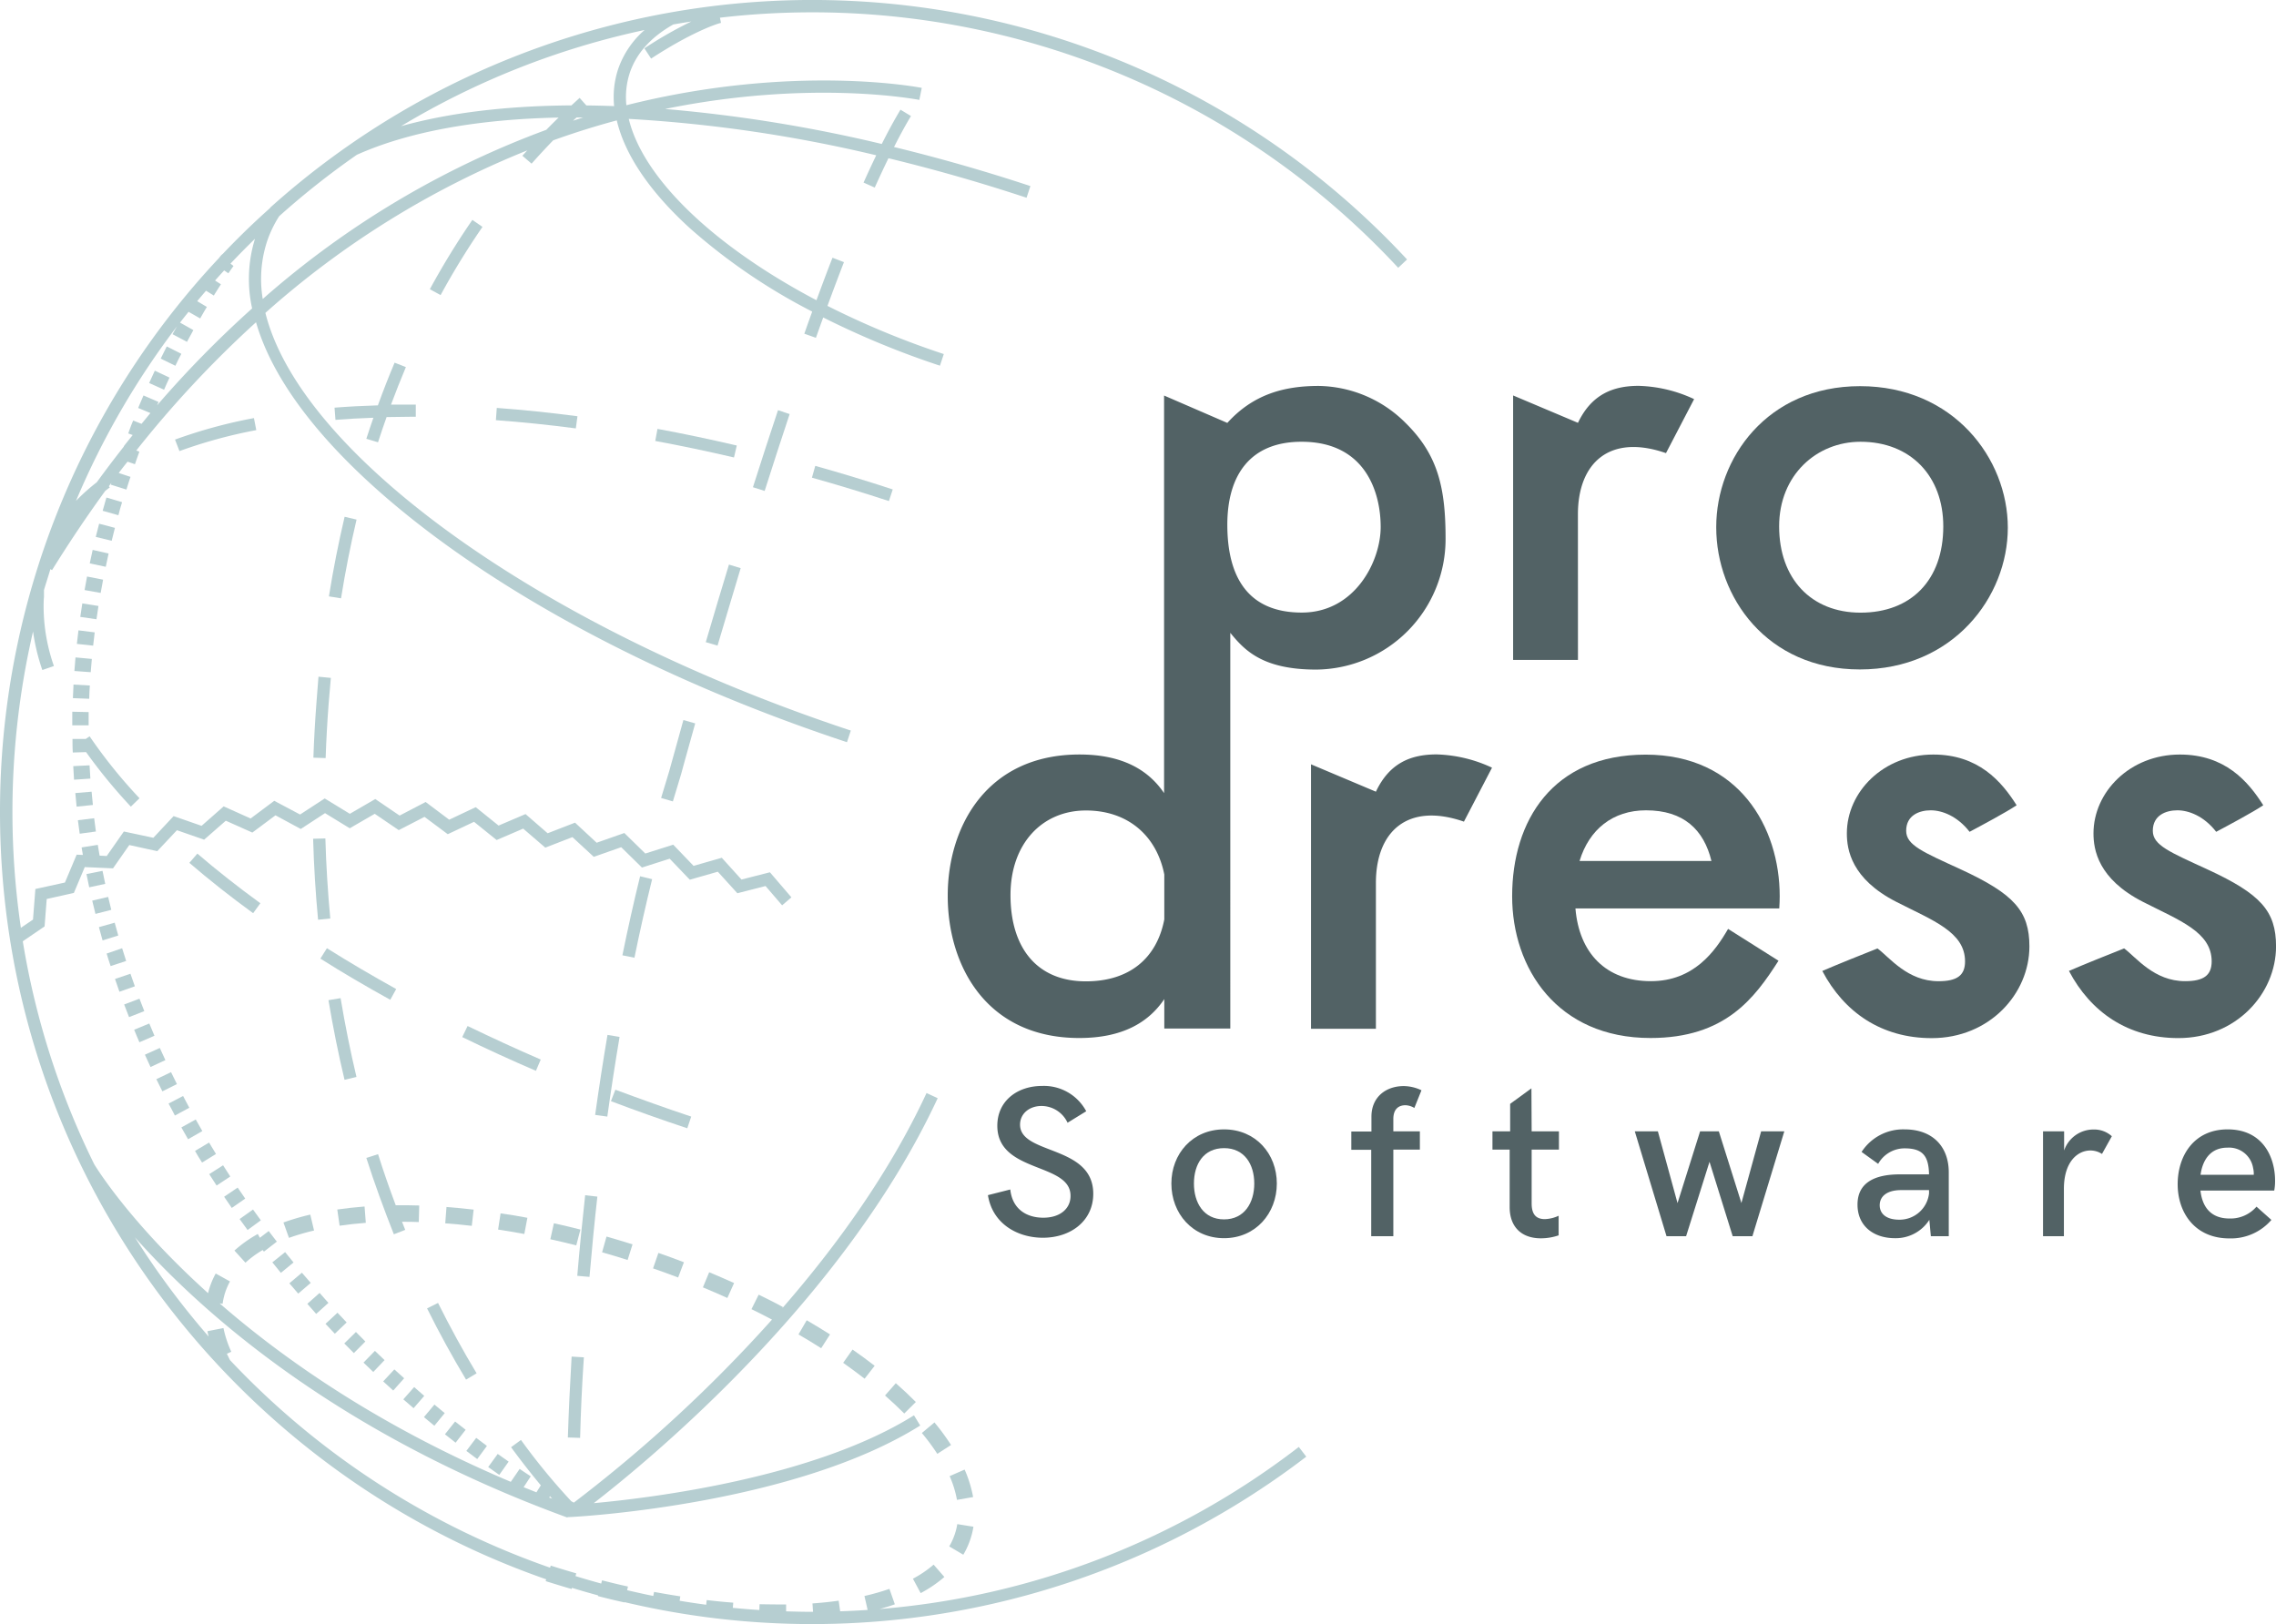 <svg id="Ebene_1" data-name="Ebene 1" xmlns="http://www.w3.org/2000/svg" viewBox="0 0 514.55 367.2"><defs><style>.cls-1{fill:#526265;}.cls-2{fill:#b6ced1;}</style></defs><g id="logo"><path class="cls-1" d="M235.87,275.32c-3.86,0-7-2-7.47-6.38l-5.05,1.28c1,6.38,6.57,9.63,12.43,9.63,6.31,0,11.38-3.82,11.38-9.94,0-11.1-16.55-8.75-16.55-15.63,0-2.47,2.08-4.22,4.84-4.22a6.5,6.5,0,0,1,5.9,3.79l4.22-2.6a10.84,10.84,0,0,0-10-5.72c-5.5,0-10.1,3.32-10.1,9,0,10.77,16.55,8.26,16.55,15.82C242.06,273.16,239.79,275.32,235.87,275.32Z"/><path class="cls-1" d="M326.81,121.81c0-11.6-1.74-19-9.05-26.19a28.3,28.3,0,0,0-19.63-8.36c-7.87,0-14.84,1.92-20.66,8.36l-14.3-6.19v89.89c-3.56-5.26-9.46-8.73-19.12-8.73-21.07,0-29.79,16.44-29.79,31.88v.11c0,15.67,8.67,32.11,29.74,32.11,9.73,0,15.65-3.5,19.22-8.8v6.66h14.92V143.08c3.2,3.92,7.27,8.31,19.4,8.31A29.51,29.51,0,0,0,326.81,121.81Zm-63.59,86.07c-1.72,8.9-8,14-17.72,14-11.19,0-17.05-7.71-17.05-19.51,0-11.58,7.12-19.12,17.05-19.12,9.55,0,16,5.76,17.72,14.47Zm14.25-89.24c0-11.25,5.2-18.76,16.78-18.76,14.5,0,17.89,11.51,17.89,19.27s-5.82,19.35-17.84,19.35C282.09,138.5,277.47,130.39,277.47,118.64Z"/><path class="cls-1" d="M420.47,151.36c21.08,0,33.45-16.38,33.45-32.05s-12.32-32-33.4-32S388,103.7,388,119.15v.11C388,134.92,399.4,151.36,420.47,151.36Zm.15-51.48c11.27,0,18.71,7.71,18.71,19.13,0,12.14-7.25,19.51-18.71,19.51-11.19,0-18.4-7.72-18.4-19.51C402.22,107.42,410.69,99.88,420.62,99.88Z"/><path class="cls-1" d="M494,221.84c-7,0-11-5.32-13.78-7.41-4.5,1.79-8.24,3.28-12.48,5.09,4.92,9.34,13.36,15.19,24.74,15.19,13.07,0,22.08-10.05,22.08-20.74,0-8-3.49-11.83-15.38-17.34-8.68-4-12.48-5.52-12.48-8.79,0-3.53,3-4.63,5.55-4.63s6,1.28,8.78,4.86c2.8-1.49,8.23-4.39,10.64-6-3.42-5.43-8.66-11.47-18.85-11.47-11.3,0-19.53,8.47-19.53,17.83,0,3.65,1,10.29,11.21,15.49,8.2,4.19,15.51,6.79,15.51,13.45C500,220.56,498.15,221.84,494,221.84Z"/><path class="cls-1" d="M264.82,267.59c0,6.76,4.77,12.36,11.91,12.36s11.93-5.63,11.93-12.36-4.79-12.24-11.93-12.24S264.82,260.88,264.82,267.59Zm18.74,0c0,4.34-2.21,8.11-6.83,8.11s-6.81-3.75-6.81-8.11,2.18-8,6.81-8S283.56,263.27,283.56,267.59Z"/><path class="cls-1" d="M373.13,234.69c16.91,0,23.53-9,28.95-17.47l-11.4-7.2c-2.92,5.06-7.75,11.82-17.46,11.82-10.19,0-16.23-6.41-17.05-16.45h31.47v0h14.61c.06-.92.1-1.85.1-2.77,0-15.56-9.23-32-30.3-32s-30.19,15-30.19,32C341.85,218.92,352.05,234.69,373.13,234.69Zm-1-51.48c8.51,0,13.07,4.39,14.79,11.46H357.1C359.26,187.54,364.61,183.21,372.13,183.21Z"/><path class="cls-1" d="M356.73,116.28c0-11.54,7.08-18.28,19.91-13.83L383,90.24a31.45,31.45,0,0,0-12.54-3c-5.73,0-10.63,1.88-13.72,8.36l-14.66-6.19v59.8h14.66Z"/><path class="cls-1" d="M503.61,255.35c-7.63,0-11.29,6-11.29,12.4S496.19,280,504,280a12.07,12.07,0,0,0,9.51-4.18l-3.37-3a7.73,7.73,0,0,1-6.12,2.68c-4.08,0-6.12-2.47-6.55-6.31h16.68a11.45,11.45,0,0,0,.19-2.21C514.36,261.87,511.75,255.35,503.61,255.35Zm-6.12,10.27c.5-3.56,2.38-6.14,6.08-6.14a5.51,5.51,0,0,1,5.81,4.64,5.31,5.31,0,0,1,.14,1.5Z"/><path class="cls-1" d="M311.06,179l-14.67-6.19v59.79h14.67V199.61c0-11.54,7.08-18.28,19.9-13.84l6.35-12.2a31.47,31.47,0,0,0-12.54-3C319,170.58,314.14,172.47,311.06,179Z"/><path class="cls-1" d="M317.75,249.89a4.06,4.06,0,0,1,2,.62l1.61-4a9.52,9.52,0,0,0-4-.95c-4,0-7.31,2.44-7.31,6.92v3.35h-4.55v4.13H310V279.5h5V259.93h6V255.8h-6V253C315,250.79,316.16,249.89,317.75,249.89Z"/><path class="cls-1" d="M346.22,246.07l-4.81,3.51v6.22h-4v4.13h3.89v13c0,4.39,2.59,7.05,7.07,7.05a12.51,12.51,0,0,0,4-.67l0-4.43a8.06,8.06,0,0,1-3.1.76c-1.85,0-3-.91-3-3.54V259.93h6.17V255.8h-6.17Z"/><polygon class="cls-1" points="393.69 272 388.59 255.8 384.35 255.8 379.25 272.02 374.81 255.8 369.59 255.8 376.76 279.5 381.19 279.5 386.48 262.68 391.72 279.5 396.18 279.5 403.39 255.8 398.15 255.8 393.69 272"/><path class="cls-1" d="M466.65,260.12V255.8h-4.77v23.7h4.72V268.8c0-6.17,3.13-8.68,6-8.68a4.84,4.84,0,0,1,2.61.78l2.23-4a5.92,5.92,0,0,0-4.1-1.52A7,7,0,0,0,466.65,260.12Z"/><path class="cls-1" d="M443.43,196.63c-8.69-4-12.49-5.52-12.49-8.79,0-3.53,3-4.63,5.55-4.63s6,1.28,8.79,4.86c2.79-1.49,8.22-4.39,10.63-6-3.42-5.43-8.66-11.47-18.84-11.47-11.31,0-19.54,8.47-19.54,17.83,0,3.65,1,10.29,11.21,15.49,8.2,4.19,15.51,6.79,15.51,13.45,0,3.2-1.85,4.48-6,4.48-7,0-11-5.32-13.79-7.41-4.5,1.79-8.24,3.28-12.48,5.09,4.92,9.34,13.36,15.19,24.74,15.19,13.07,0,22.08-10.05,22.08-20.74C458.8,206,455.31,202.14,443.43,196.63Z"/><path class="cls-1" d="M430.59,255.35a11.2,11.2,0,0,0-9.73,5.1l3.75,2.7a6.83,6.83,0,0,1,6-3.51c4.15,0,5.41,1.8,5.5,5.88h-6.59c-5.55,0-9.58,1.78-9.58,6.84,0,4.81,3.6,7.59,8.46,7.59a9,9,0,0,0,7.78-4.15l.34,3.7h4.05V265.07C440.57,259.24,436.92,255.35,430.59,255.35Zm5.52,14.47a6.7,6.7,0,0,1-6.73,5.95c-2.92,0-4.42-1.33-4.42-3.27s1.55-3.42,4.84-3.42h6.31Z"/><path class="cls-2" d="M39.57,99.39l1,2.6a110.32,110.32,0,0,1,17.37-4.74l-.53-2.72A112.66,112.66,0,0,0,39.57,99.39Z"/><path class="cls-2" d="M18.15,139.48l3.66.53c.14-1,.29-2,.45-3l-3.65-.58C18.45,137.45,18.29,138.46,18.15,139.48Z"/><path class="cls-2" d="M85.46,100q.93-2.88,1.94-5.7c1.73,0,3.48-.07,5.24-.07H94V91.48H92.64c-1.42,0-2.83,0-4.24,0Q90,87.19,91.76,83L89.21,82c-1.33,3.14-2.59,6.37-3.78,9.65-3.35.1-6.63.27-9.8.52l.21,2.76c2.79-.22,5.66-.38,8.58-.48q-.83,2.37-1.6,4.76Z"/><path class="cls-2" d="M71.55,158.77c-.32,4.18-.56,8.4-.7,12.54l2.77.09c.14-4.1.37-8.28.69-12.42.15-1.92.31-3.83.49-5.71L72,153C71.86,154.91,71.69,156.83,71.55,158.77Z"/><path class="cls-2" d="M149.46,180.42l2.66.78c.6-2,1.21-4,1.85-6.12,0,0,1.17-4.32,3.2-11.52l-2.67-.76c-2,7.19-3.19,11.51-3.19,11.51C150.68,176.34,150.06,178.37,149.46,180.42Z"/><path class="cls-2" d="M166.57,100.73c-6-1.4-12-2.67-17.93-3.76l-.5,2.73c5.86,1.08,11.85,2.34,17.8,3.73Z"/><path class="cls-2" d="M99.61,66.72a171.21,171.21,0,0,1,9.47-15.42l-2.29-1.58a174.37,174.37,0,0,0-9.61,15.67Z"/><path class="cls-2" d="M167.45,128.46l-2.65-.81c-1.74,5.71-3.5,11.61-5.24,17.54l2.66.78C164,140.05,165.72,134.15,167.45,128.46Z"/><path class="cls-2" d="M112.11,95c5.87.43,12,1.06,18.07,1.86l.37-2.75c-6.18-.81-12.31-1.45-18.24-1.88Z"/><path class="cls-2" d="M16.56,173.22c.05,1,.11,2,.18,3.07l3.69-.25c-.07-1-.13-2-.18-3Z"/><path class="cls-2" d="M27.6,113.54l-3.54-1.05c-.29,1-.58,2-.85,3l3.56,1C27,115.46,27.32,114.5,27.6,113.54Z"/><path class="cls-2" d="M20.29,127.38l3.62.77c.21-1,.42-2,.64-3l-3.6-.82Q20.6,125.87,20.29,127.38Z"/><path class="cls-2" d="M21.65,121.39l3.6.88c.24-1,.48-2,.73-2.92l-3.57-.94C22.15,119.4,21.9,120.39,21.65,121.39Z"/><path class="cls-2" d="M19.12,133.41l3.64.65c.18-1,.36-2,.55-3l-3.63-.71C19.48,131.39,19.3,132.4,19.12,133.41Z"/><path class="cls-2" d="M172.87,111c1.91-6,3.81-11.86,5.65-17.38l-2.63-.88c-1.85,5.54-3.75,11.39-5.67,17.42Z"/><path class="cls-2" d="M31.54,180.48a113.92,113.92,0,0,1-11.28-14l-.87.59-3,0c0,1,0,2.05.07,3.07l3-.09a120.74,120.74,0,0,0,10.12,12.33Z"/><path class="cls-2" d="M21,182c-.11-1-.2-2-.29-3l-3.68.31c.08,1,.18,2,.29,3.07Z"/><path class="cls-2" d="M21.68,188c-.14-1-.27-2-.39-3l-3.68.45c.13,1,.26,2,.41,3.05Z"/><path class="cls-2" d="M80.61,117.48l-2.7-.64c-1.37,5.82-2.57,11.87-3.55,18l2.74.44C78.07,129.22,79.25,123.23,80.61,117.48Z"/><path class="cls-2" d="M206.39,356.94l1.75,3.26a28.78,28.78,0,0,0,5.36-3.65l-2.43-2.79A24.74,24.74,0,0,1,206.39,356.94Z"/><path class="cls-2" d="M219.38,348a17,17,0,0,0,.69-2.81l-3.65-.59a14.09,14.09,0,0,1-.55,2.24,14.68,14.68,0,0,1-1.27,2.8l3.18,1.88A17.71,17.71,0,0,0,219.38,348Z"/><path class="cls-2" d="M220,338.48a27.77,27.77,0,0,0-1.92-6.21l-3.39,1.48a23.71,23.71,0,0,1,1.66,5.37Z"/><path class="cls-2" d="M100.94,272.9l-.28,3.69c2,.14,4,.34,6,.57l.42-3.67C105,273.25,102.94,273.05,100.94,272.9Z"/><path class="cls-2" d="M211.26,321.61,208.41,324a47.89,47.89,0,0,1,3.49,4.71l3.11-2A52.23,52.23,0,0,0,211.26,321.61Z"/><path class="cls-2" d="M195.47,311.72l2.27-2.92c-1.58-1.23-3.26-2.46-5-3.67l-2.12,3C192.31,309.33,193.93,310.53,195.47,311.72Z"/><path class="cls-2" d="M183.56,108c5.78,1.62,11.63,3.4,17.4,5.29l.87-2.63c-5.81-1.91-11.7-3.7-17.52-5.33Z"/><path class="cls-2" d="M204.43,319.59l2.62-2.6c-1.4-1.42-2.93-2.85-4.53-4.25l-2.44,2.78C201.62,316.87,203.09,318.24,204.43,319.59Z"/><path class="cls-2" d="M110.08,326.92c-.79-.59-1.6-1.19-2.42-1.82l-2.23,2.95c.83.64,1.65,1.25,2.46,1.84Z"/><path class="cls-2" d="M185.65,304.83l2-3.12c-1.69-1.07-3.46-2.15-5.27-3.2l-1.86,3.2C182.28,302.73,184,303.78,185.65,304.83Z"/><path class="cls-2" d="M82.6,303.31l-2.13-2.15-2.64,2.59L80,305.93Z"/><path class="cls-2" d="M38.32,85.38,35,83.81c-.43.91-.85,1.84-1.28,2.79l3.37,1.52C37.48,87.19,37.9,86.28,38.32,85.38Z"/><path class="cls-2" d="M100.54,319.5l-2.33-1.93-2.37,2.84,2.36,1.95Z"/><path class="cls-2" d="M41,80l-3.3-1.67c-.45.89-.91,1.81-1.37,2.75l3.32,1.62Q40.3,81.28,41,80Z"/><path class="cls-2" d="M198.87,363.8c1.19-.33,2.34-.68,3.43-1.07l-1.22-3.49a52.71,52.71,0,0,1-5.65,1.61l.72,3.15q-3.09.21-6.21.31l-.34-2.4c-1.89.27-3.88.48-5.92.62l.13,1.9h-.21c-2,0-3.92-.05-5.88-.11l0-1.55q-2.92,0-6-.06l-.05,1.31q-3-.19-6-.49l.1-1.17c-2-.15-4-.35-6-.59l-.12,1.06q-3-.4-6-.9l.15-1c-2-.3-4-.65-5.93-1l-.18.91c-2-.4-3.95-.84-5.91-1.3l.19-.83c-2-.43-3.94-.91-5.86-1.4l-.19.73c-1.95-.54-3.89-1.09-5.81-1.69l.17-.62c-1.91-.55-3.86-1.14-5.77-1.75l-.15.47A181.38,181.38,0,0,1,52,307.52c-.25-.48-.49-1-.71-1.44l-.44.2h0l1.44-.65a24.88,24.88,0,0,1-1.77-5.36l-3.62.71c.07.4.17.8.27,1.21a182.19,182.19,0,0,1-16.67-22.44c15,16.87,45.53,44.3,97.79,63.37l0-.1.1,0,1.22-.06c2-.11,50.12-2.9,78.43-20.65L206.63,320c-22.63,14.19-59.43,18.68-72.4,19.86,13.13-10.17,56.7-46.22,77.76-91.56l-2.52-1.17c-8.38,18.05-20.4,34.63-32.6,48.64l.13-.25c-1.8-1-3.65-1.9-5.48-2.8L169.89,296q2.34,1.14,4.64,2.36a321.79,321.79,0,0,1-44.8,41.38l-.58-.32a143.31,143.31,0,0,1-11.37-13.85l-2.24,1.64c2.53,3.45,4.81,6.32,6.73,8.62l-1,1.58-2.89-1.16,1.61-2.46c-.8-.52-1.64-1.08-2.51-1.67l-2,2.92c-29.42-12.45-50.88-27.35-65.82-40.35l.67.09A14.24,14.24,0,0,1,52,289.73l-3.23-1.79A17.69,17.69,0,0,0,47.43,291c-.15.45-.27.91-.39,1.38-18-16.22-25.61-28.93-25.75-29.17h0A179.16,179.16,0,0,1,5.15,212.82l4.93-3.36.48-6.2,6.14-1.37,2.46-5.84,6.39.28,3.68-5.27,6.32,1.39L40,187.71l6.15,2.14,4.9-4.29,6,2.68,5.23-3.9L68,187.43l5.48-3.58,5.59,3.42L84.72,184l5.43,3.69,5.82-3,5.26,3.92,5.94-2.8,5.11,4.12,6-2.58,5,4.3,6.13-2.38,4.83,4.46,6.2-2.18,4.69,4.6,6.27-2,4.55,4.75,6.33-1.81,4.42,4.87,6.37-1.63,3.75,4.36,2.1-1.8-4.86-5.67-6.43,1.64-4.45-4.92-6.38,1.83-4.6-4.79-6.31,2-4.74-4.64-6.26,2.2L130,186l-6.19,2.4-5-4.34-6.09,2.6-5.17-4.16-6,2.83-5.32-4-5.89,3.07-5.5-3.74L79.09,184l-5.68-3.47-5.57,3.63L62,181.06l-5.34,4-6.09-2.74-5,4.4-6.32-2.2-4.58,4.9L28,188l-3.87,5.54-1.61-.08c-.14-.81-.28-1.63-.41-2.44l-3.66.58c.09.57.19,1.13.29,1.7l-1.41-.06-2.65,6.3L8,201l-.54,6.92-2.74,1.86a181,181,0,0,1,2.75-67,46.28,46.28,0,0,0,2.1,8.71l2.62-.9a41,41,0,0,1-2.33-13.18c0-.81,0-1.62.08-2.41v-.07l0-1.51c.46-1.59,1-3.17,1.45-4.74l.37.23q5.91-9.52,12.06-17.95c.33-.24.64-.5,1-.74l-.21-.29.58-.78c-.05.15-.1.29-.14.43l3.53,1.11c.3-1,.61-1.93.92-2.87l-2.66-.88c.65-.86,1.31-1.71,2-2.56l1.67.58c.33-1,.67-1.91,1-2.84l-.7-.26a243.12,243.12,0,0,1,27.07-29c3.66,12.74,14.13,26.72,30.83,40.84,25.21,21.3,61.7,40.52,102.77,54.11l.87-2.63C121.2,141.6,67.86,102.37,60,70.74A202.21,202.21,0,0,1,119.21,34c-.37.41-.75.81-1.11,1.22L120.18,37c1.59-1.8,3.22-3.55,4.88-5.27,5-1.8,9.82-3.29,14.38-4.51,1.81,7.75,7.44,16.13,16.63,24.47a133.39,133.39,0,0,0,27.55,18.76c-.59,1.63-1.18,3.27-1.78,5l2.62.93q.82-2.34,1.65-4.6a194.27,194.27,0,0,0,26.39,10.9l.87-2.63a191.78,191.78,0,0,1-26.3-10.89c1.27-3.45,2.52-6.78,3.73-9.89l-2.59-1c-1.18,3-2.39,6.26-3.63,9.61-23.2-12.22-39.19-27.53-42.43-41a318.42,318.42,0,0,1,55.95,8.23c-.94,1.94-1.89,4-2.87,6.17l2.53,1.13q1.59-3.54,3.1-6.63c10.28,2.48,20.73,5.46,31.22,8.93l.87-2.64c-10.35-3.42-20.67-6.36-30.83-8.83,1.33-2.63,2.62-5,3.83-7l-2.37-1.44c-1.34,2.23-2.76,4.82-4.23,7.75a331.86,331.86,0,0,0-49-7.91c33.24-6.79,57.23-2.1,57.49-2.05l.55-2.72c-.29-.06-28.77-5.64-66.78,3.92a17.68,17.68,0,0,1,.75-7.26c1.47-4.43,4.79-8.14,9.86-11,1.35-.24,2.71-.46,4.08-.67a91.15,91.15,0,0,0-10.62,6.07l1.52,2.32c8.52-5.58,14.3-7.72,15.8-8.08L162.76,4A180.73,180.73,0,0,1,316.1,60.55l2-1.89a183.43,183.43,0,0,0-257-11.73l0,0c0,.06-.07.12-.11.17Q55.49,52,50.39,57.38a3.68,3.68,0,0,0-.82.89A182.88,182.88,0,0,0,0,183.6c0,80.19,51.69,148.53,123.49,173.48l-.13.41c2,.62,3.92,1.22,5.87,1.78l.08-.26c1.95.6,3.91,1.16,5.89,1.7l0,.17c2,.51,4,1,6,1.43l0-.07a183.78,183.78,0,0,0,154.12-32.89l-1.69-2.2A178.81,178.81,0,0,1,198.87,363.8Zm-74.53-25.51.49.55-.67-.25Zm5.21-311c.26-.25.53-.48.79-.72h1.46ZM145.73,6.78a20.68,20.68,0,0,0-6,8.89,20.33,20.33,0,0,0-.89,8.32q-3.18-.12-6.28-.15l-1.52-1.71-1.85,1.7c-14.52.09-27.58,1.64-38.53,4.7A179.64,179.64,0,0,1,145.73,6.78ZM60.35,54.66a25.57,25.57,0,0,1,2.77-5.78A182,182,0,0,1,80.67,35c11.79-5.28,27.46-8.05,45.62-8.42-.94.91-1.86,1.83-2.78,2.77A203.3,203.3,0,0,0,59.4,67.6,27.42,27.42,0,0,1,60.35,54.66ZM40,73.8l-1,1.76,3.28,1.73c.48-.92,1-1.81,1.43-2.66L40.7,72.94c.63-.82,1.28-1.63,1.93-2.44L45.26,72c.52-.92,1-1.79,1.51-2.6l-2.19-1.31c.66-.79,1.33-1.58,2-2.36l1.76,1.09c.58-.94,1.12-1.79,1.61-2.54l-1.33-.86c.68-.77,1.37-1.53,2.06-2.28l.94.65c.7-1,1.12-1.59,1.17-1.66l-.68-.52c1.8-1.92,3.66-3.79,5.54-5.63A30.7,30.7,0,0,0,57,69.73,240.94,240.94,0,0,0,35.51,91.65l.33-.77-3.4-1.47c-.4.93-.8,1.87-1.2,2.83L34,93.39l-2,2.44-1.89-.75C29.71,96,29.34,97,29,98l1,.36c-.67.84-1.35,1.68-2,2.52h0l0,.08c-2.05,2.61-4.1,5.3-6.12,8.08a44.54,44.54,0,0,0-4.7,4.2A181.43,181.43,0,0,1,40,73.8Z"/><path class="cls-2" d="M86.94,307.52c-.72-.69-1.45-1.38-2.18-2.09l-2.58,2.65c.74.72,1.48,1.43,2.21,2.12Z"/><path class="cls-2" d="M95.91,315.61c-.75-.64-1.51-1.31-2.28-2l-2.45,2.78,2.32,2Z"/><path class="cls-2" d="M91.37,311.62c-.73-.67-1.48-1.34-2.22-2l-2.52,2.71,2.27,2.07Z"/><path class="cls-2" d="M26.74,211.52c-.28-1-.55-1.93-.81-2.9l-3.57,1c.27,1,.54,2,.83,3Z"/><path class="cls-2" d="M42.81,195.09c4.44,3.82,9.29,7.65,14.42,11.38l1.63-2.25C53.8,200.54,49,196.76,44.62,193Z"/><path class="cls-2" d="M54.17,275.62c.59.84,1.2,1.67,1.8,2.48l3-2.19c-.6-.8-1.19-1.62-1.77-2.44Z"/><path class="cls-2" d="M45.74,255.73c-.5-.87-1-1.74-1.49-2.62L41,254.91c.5.89,1,1.78,1.52,2.67Z"/><path class="cls-2" d="M30.49,223c-.34-.94-.68-1.89-1-2.84L26,221.34c.33,1,.67,1.93,1,2.89Z"/><path class="cls-2" d="M48.83,260.91q-.8-1.28-1.56-2.58l-3.18,1.89c.52.89,1,1.76,1.59,2.63Z"/><path class="cls-2" d="M32.62,228.61c-.37-.93-.73-1.87-1.09-2.81l-3.46,1.31c.37,1,.73,1.91,1.11,2.86Z"/><path class="cls-2" d="M34.92,234.18c-.4-.92-.79-1.84-1.17-2.77l-3.42,1.41c.39,1,.79,1.89,1.19,2.83Z"/><path class="cls-2" d="M42.8,250.46c-.48-.88-.95-1.77-1.41-2.66l-3.28,1.71c.47.91,1,1.81,1.43,2.71Z"/><path class="cls-2" d="M55.44,271q-.86-1.23-1.71-2.49l-3.06,2.07c.57.85,1.15,1.7,1.73,2.53Z"/><path class="cls-2" d="M40,245.11c-.45-.89-.89-1.79-1.33-2.7L35.35,244c.45.93.9,1.84,1.36,2.75Z"/><path class="cls-2" d="M37.39,239.69c-.43-.91-.85-1.83-1.26-2.75l-3.37,1.52c.42.93.84,1.86,1.27,2.79Z"/><path class="cls-2" d="M52.06,266c-.55-.84-1.09-1.68-1.63-2.53l-3.13,2c.56.87,1.11,1.73,1.67,2.58Z"/><path class="cls-2" d="M77,225.68l-2.74.46c1,6,2.22,12.09,3.63,18l2.7-.65C79.2,237.65,78,231.66,77,225.68Z"/><path class="cls-2" d="M70.79,189.64c.17,6.13.55,12.29,1.12,18.31l2.76-.27c-.56-6-.94-12.05-1.11-18.11Z"/><path class="cls-2" d="M64.08,276.4l1.25,3.48A51.24,51.24,0,0,1,71,278.22l-.85-3.6A53.53,53.53,0,0,0,64.08,276.4Z"/><path class="cls-2" d="M74.25,294.58l-2-2.25-2.77,2.46c.68.77,1.36,1.53,2,2.28Z"/><path class="cls-2" d="M70.25,290.06c-.66-.76-1.31-1.52-2-2.3l-2.83,2.39c.66.78,1.32,1.56,2,2.33Z"/><path class="cls-2" d="M66.36,285.44c-.64-.77-1.27-1.55-1.9-2.34l-2.89,2.31c.64.8,1.28,1.59,1.93,2.38Z"/><path class="cls-2" d="M59.39,282.63l.28.36,2.92-2.26c-.62-.79-1.23-1.59-1.84-2.4l-2,1.53-.47-.86A29,29,0,0,0,53,282.75l2.49,2.74A23.31,23.31,0,0,1,59.39,282.63Z"/><path class="cls-2" d="M94.78,272.56c-1.8-.06-3.57-.07-5.31-.05-1.43-3.81-2.78-7.67-4-11.55l-2.65.84c1.86,5.83,4,11.64,6.22,17.27l2.57-1-.72-1.83c1.25,0,2.5,0,3.79.06Z"/><path class="cls-2" d="M82.7,276.48l-.28-3.69c-2.12.17-4.2.39-6.17.68l.53,3.66C78.67,276.85,80.66,276.64,82.7,276.48Z"/><path class="cls-2" d="M72.43,216.74c5,3.17,10.36,6.3,15.8,9.31l1.34-2.43c-5.4-3-10.67-6.09-15.66-9.23Z"/><path class="cls-2" d="M19.55,197.62c.2,1,.41,2,.62,3l3.62-.78c-.21-1-.42-2-.61-2.94Z"/><path class="cls-2" d="M132,306.89l-2.77-.17c-.37,6.2-.66,12.35-.85,18.29l2.77.09C131.3,319.19,131.58,313.06,132,306.89Z"/><path class="cls-2" d="M156.27,252.46c-5.76-1.91-11.53-4-17.15-6.08l-1,2.59c5.65,2.14,11.46,4.21,17.26,6.13Z"/><path class="cls-2" d="M153.31,288.84l1.31-3.45c-1.9-.73-3.84-1.44-5.77-2.11l-1.21,3.5C149.53,287.43,151.44,288.13,153.31,288.84Z"/><path class="cls-2" d="M135.05,270.55l-2.76-.31c-.66,6-1.27,12.13-1.78,18.22l2.76.24C133.79,282.62,134.38,276.52,135.05,270.55Z"/><path class="cls-2" d="M131.22,278c-2-.5-4-1-6-1.42l-.8,3.61c2,.43,3.93.9,5.86,1.39Z"/><path class="cls-2" d="M16.82,151.71l3.69.27c.08-1,.16-2,.25-3l-3.69-.34C17,149.66,16.9,150.68,16.82,151.71Z"/><path class="cls-2" d="M140.07,234.45l-2.73-.46c-1,5.89-1.94,12-2.79,18.09l2.75.38C138.15,246.38,139.08,240.32,140.07,234.45Z"/><path class="cls-2" d="M28.52,217.27c-.3-.91-.59-1.84-.91-2.88l-3.5,1.21c.29,1,.59,1.89.9,2.83Z"/><path class="cls-2" d="M158.91,291.07c1.84.77,3.71,1.57,5.53,2.4l1.52-3.38c-1.86-.83-3.75-1.66-5.63-2.44Z"/><path class="cls-2" d="M16.34,164l3.7,0c0-1,0-2,0-3l-3.7-.08C16.36,161.94,16.35,163,16.34,164Z"/><path class="cls-2" d="M16.48,157.85l3.69.14c0-1,.09-2,.14-3l-3.69-.21C16.56,155.79,16.51,156.82,16.48,157.85Z"/><path class="cls-2" d="M25.16,205.71c-.25-1-.48-2-.71-2.92l-3.6.84c.23,1,.47,2,.73,3Z"/><path class="cls-2" d="M103,326.19l2.27-2.92c-.78-.61-1.58-1.23-2.38-1.87l-2.3,2.89C101.4,324.94,102.2,325.57,103,326.19Z"/><path class="cls-2" d="M107.75,310.5c-3.08-5.1-6-10.46-8.72-15.91l-2.48,1.23c2.74,5.52,5.71,10.94,8.82,16.11Z"/><path class="cls-2" d="M17.38,145.58l3.68.4c.11-1,.22-2,.35-3l-3.67-.46C17.61,143.54,17.49,144.56,17.38,145.58Z"/><path class="cls-2" d="M78.37,299l-2.07-2.2-2.71,2.52,2.11,2.23Z"/><path class="cls-2" d="M144.71,198.12c-1.41,5.75-2.76,11.76-4,17.87l2.72.55c1.24-6.06,2.58-12,4-17.76Z"/><path class="cls-2" d="M143,281.35c-1.94-.61-3.92-1.21-5.88-1.77l-1,3.56c1.93.55,3.87,1.13,5.77,1.74Z"/><path class="cls-2" d="M119.23,275.34c-2-.39-4.09-.73-6.06-1l-.56,3.66c1.93.3,3.93.64,5.93,1Z"/><path class="cls-2" d="M110.37,331.7c.86.62,1.69,1.21,2.5,1.77l2.12-3-2.47-1.74Z"/><path class="cls-2" d="M122.25,239.56c-5.61-2.41-11.17-5-16.54-7.58l-1.21,2.5c5.4,2.63,11,5.2,16.66,7.63Z"/></g></svg>